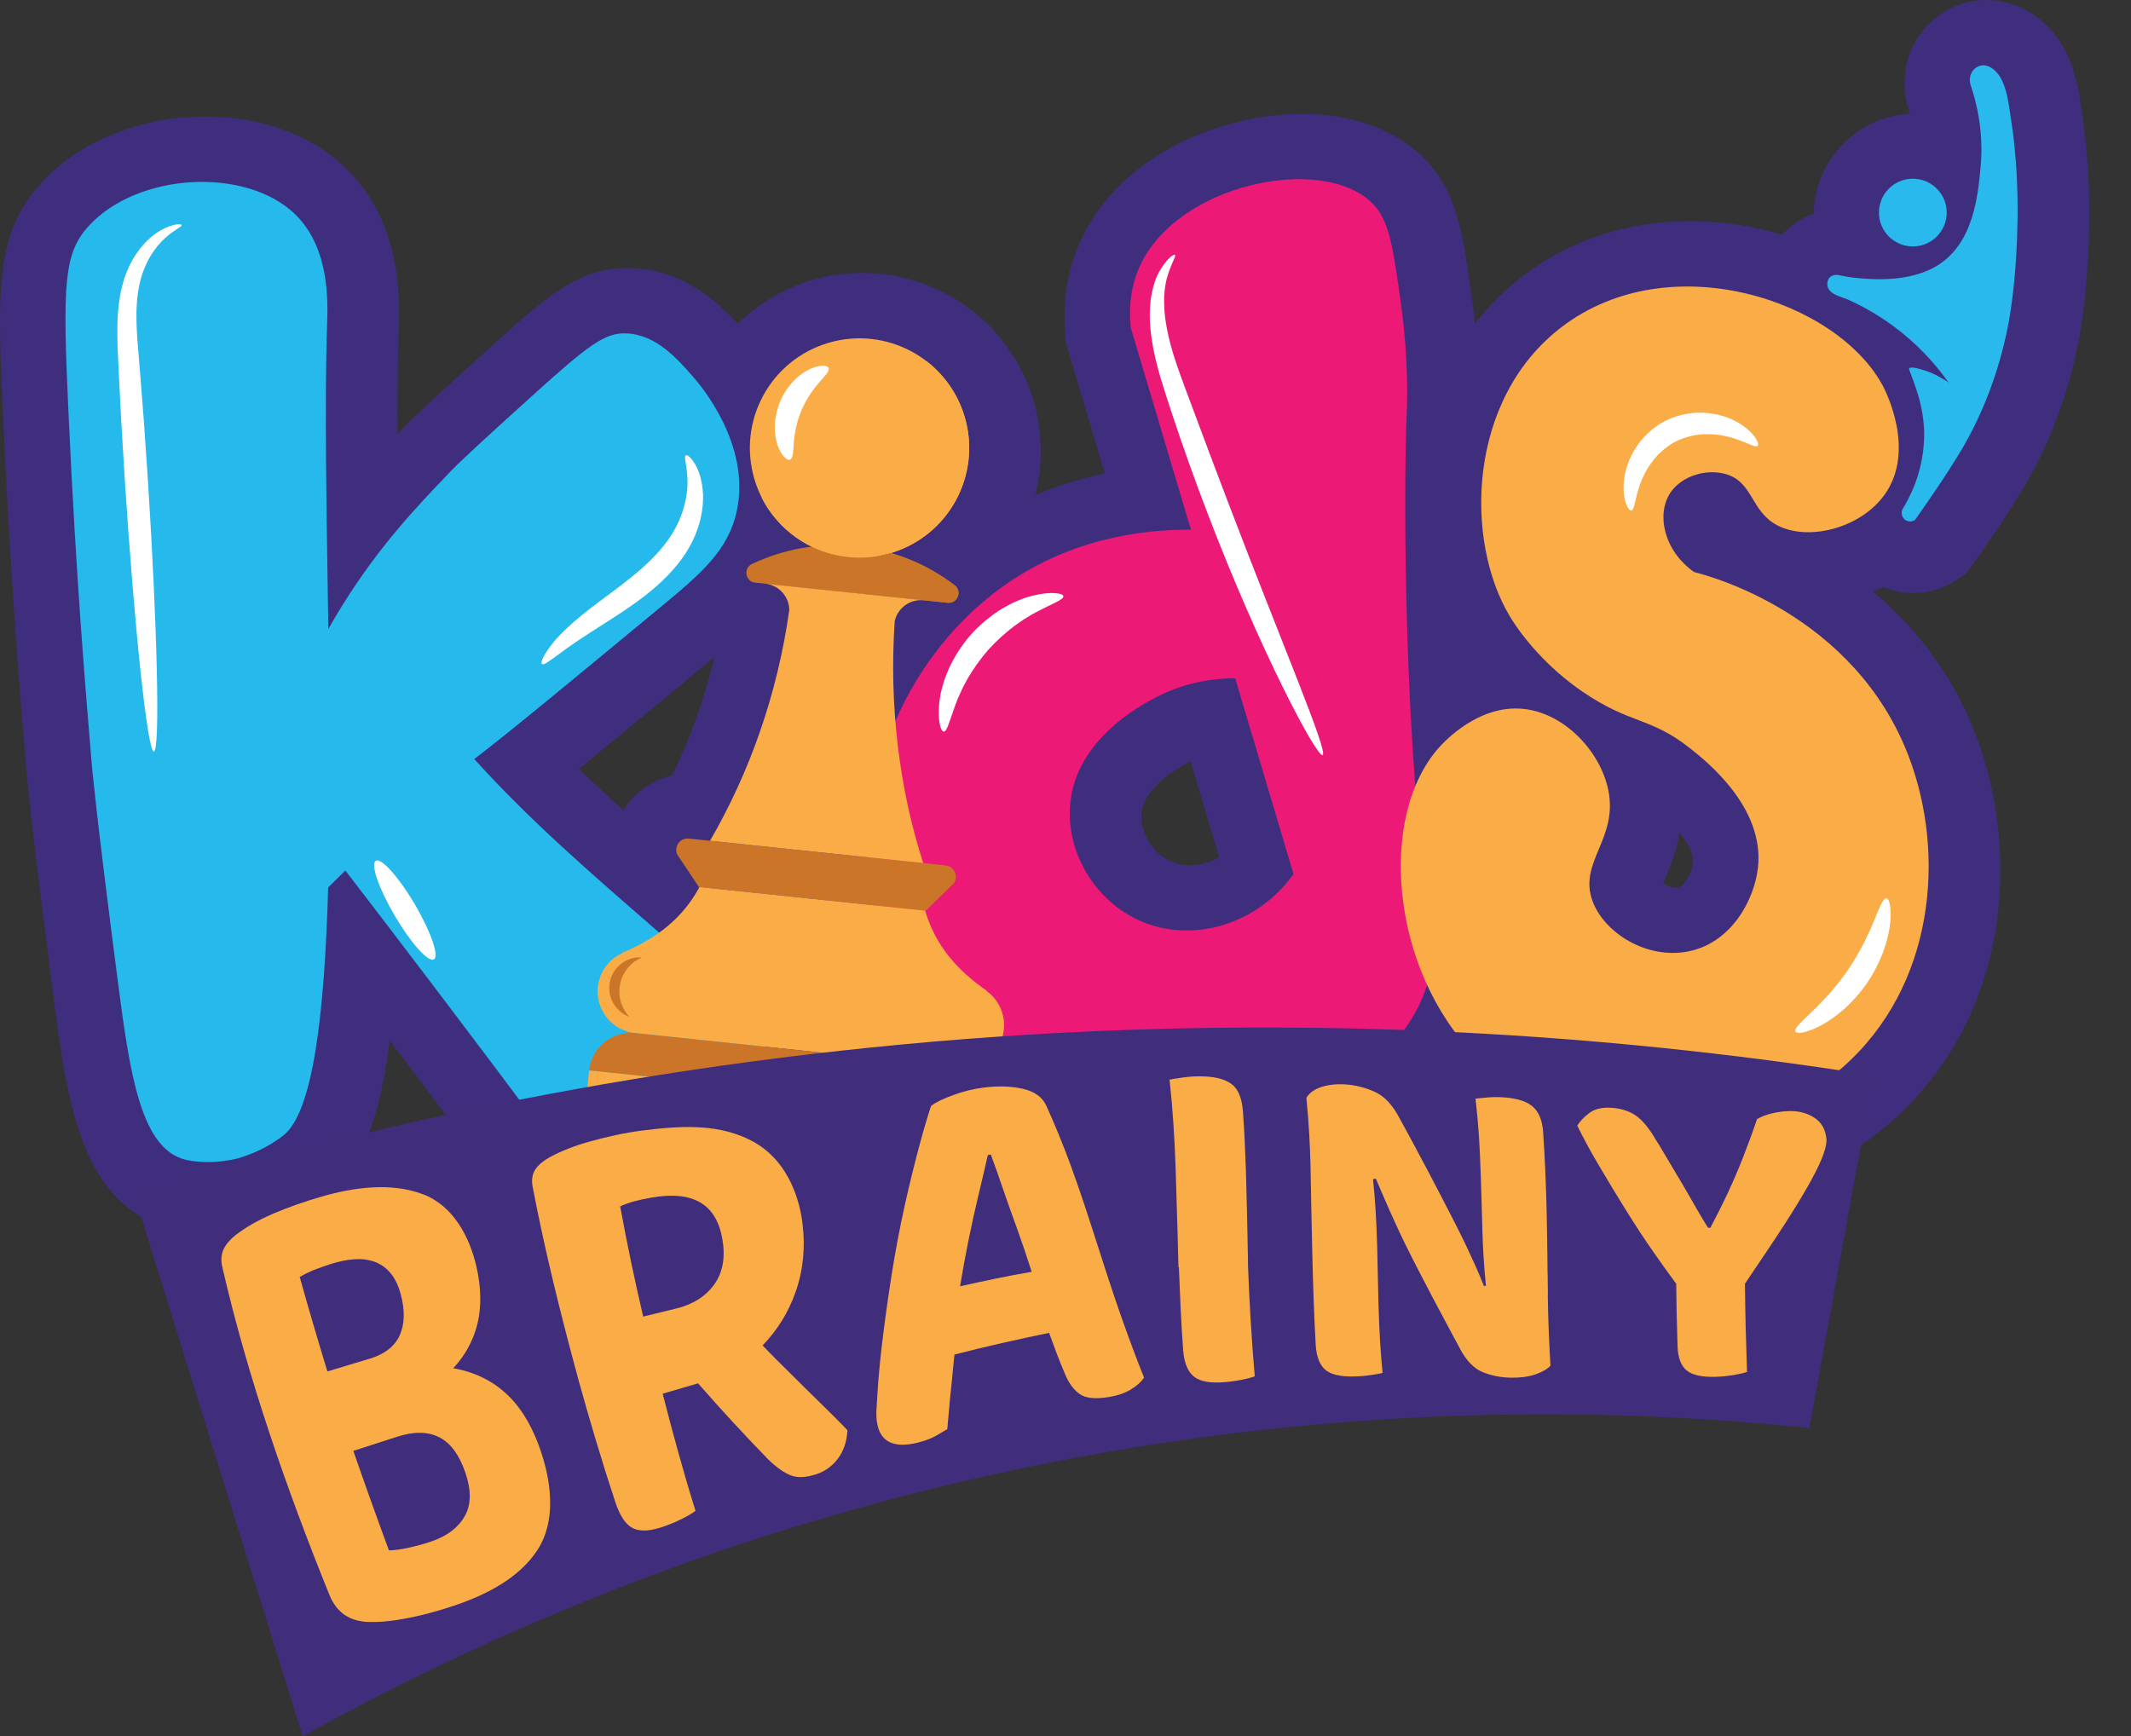 <?xml version="1.0" encoding="UTF-8"?>
<svg id="Layer_1" data-name="Layer 1" xmlns="http://www.w3.org/2000/svg" viewBox="0 0 741.66 604.44">
  <rect x="0" y="0" width="741.66" height="604.44" fill="#333333" stroke="none"/>
  <defs>
    <style>
      .cls-1 {
        fill: #fff;
      }

      .cls-2 {
        fill: #29b9ec;
      }

      .cls-3 {
        fill: #3f2e7e;
      }

      .cls-4 {
        fill: #25b9ec;
      }

      .cls-5 {
        fill: #402d7c;
      }

      .cls-6 {
        fill: #cb7529;
      }

      .cls-7 {
        fill: #faac47;
      }

      .cls-8 {
        fill: #ec1a76;
      }
    </style>
  </defs>
  <path class="cls-3" d="M726.43,55.62c-.43-5.77-1.07-11.38-1.9-16.68l-.27-1.85c-.81-5.56-1.93-13.17-6.16-20.67-5.73-10.14-15.98-16.43-26.75-16.43-6.36,0-12.41,2.11-17.52,6.1-9.39,7.35-13.28,20.08-9.68,31.68l.19.59c.14.4.22.81.34,1.21-18.44,1.1-33.14,16.24-33.48,34.87-4.26,1.48-7.99,4-10.93,7.23-10.24-2.99-21.06-4.67-31.98-4.67-21.74,0-41.83,6.54-58.09,18.92-6.5,4.95-12.11,10.6-16.86,16.75-.29-2.82-.63-5.76-1.05-8.79-3.13-22.66-5.19-37.63-17.1-49.22-9.94-9.69-24.88-15.02-42.05-15.02-27.6,0-63.54,13.96-77.25,44.61-4.56,10.19-6.23,21.44-4.99,33.44l.23,2.21,13.37,44.88c-7.76,1.65-15.92,4.08-24.2,7.59.63-2.48,1.11-5.02,1.43-7.6l.28-1.36v-1.4c.1-1.29.16-2.64.18-4.09,0-.49.01-.98,0-1.5-.02-1.91-.1-3.64-.25-5.21-.04-.41-.08-.82-.14-1.24-.16-1.37-.37-2.78-.65-4.32-.09-.5-.19-1-.3-1.55-.37-1.73-.77-3.3-1.23-4.85-.14-.46-.29-.92-.44-1.34-.4-1.22-.83-2.44-1.36-3.78-.2-.51-.41-1.02-.62-1.53-.64-1.48-1.31-2.91-2.02-4.26-.26-.49-.52-.97-.87-1.58-.55-.99-1.13-1.96-1.84-3.08-.31-.5-.63-.99-.98-1.5-.86-1.26-1.77-2.5-2.66-3.63-.38-.48-.77-.95-1.32-1.59-.69-.82-1.4-1.61-2.13-2.39l-.18-.19c-.39-.42-.79-.84-1.21-1.26-1.04-1.04-2.17-2.08-3.35-3.1-.49-.42-.99-.83-1.47-1.22-.39-.32-.78-.64-1.18-.95l-.02.02c-9.11-7.01-19.93-11.34-31.3-12.53-2.16-.23-4.34-.34-6.5-.34-16.84,0-32.18,6.69-43.39,17.68-7.4-8-19.28-18.67-36.75-19.36-.56-.02-1.12-.03-1.68-.03-17.26,0-28.41,10.1-48.68,28.47-16.7,15.13-24.33,22.04-29.5,27.45-.6.63-1.22,1.27-1.83,1.92-.05-13.28.05-25.54.41-36.23v-.28c.35-10.13,1.25-37.03-18.35-56.05-11.96-11.61-29.36-18-49-18-22.47,0-43.78,8.62-57,23.05C-1.86,81.39-.93,101.5,1.09,145.56c2.6,56.6,5.63,93.05,7.85,119.66l.3,3.6c.06.68,1.47,17.29,9.22,76.95,4.77,36.73,9.28,71.43,38.27,81.21,4.86,1.64,10.44,2.47,16.58,2.47,5.32,0,10.83-.66,15.92-1.9,2.27-.56,14.14-3.76,25.26-12.51,10.88-8.56,17.46-24.18,21.15-52.83,12.55,16.56,25.93,34.34,37.04,49.35,6.16,8.33,18.97,25.65,41.2,27.69,1.37.13,2.76.19,4.13.19,18.53,0,33.32-11.24,43.59-21.25l106.58,11.16,1.75-16.73c14.15,4.4,29.12,6.75,44.05,6.75,17.3,0,33.81-3.17,47.73-9.17,6.6-2.85,22.48-10.57,36.51-24.13,20.85,20.94,50.87,32.94,82.44,32.94,29.01,0,56.46-10.05,77.3-28.31,41.9-36.71,45.16-94.03,29.8-134.55-8.38-22.11-21.81-38.37-35.84-50.19,1.22-.49,2.42-1.03,3.6-1.6,3.25,1.36,6.76,2.1,10.37,2.1h0c5.3,0,10.43-1.55,14.85-4.48l3.43-2.28,2.47-3.29c.1-.14,11.66-16.2,18.5-28.05,11.01-19.09,16.08-37.85,18.39-50.21.66-3.54,1.21-7.1,1.61-10.56l.14-1.19c.1-.85.21-1.69.3-2.53.65-6.04,1.11-12.47,1.35-19.09.37-10.08.21-19.89-.48-29.16ZM579.51,305.92c1.64-3.93,3.9-9.33,5.02-16.07,4.51,5.52,4.86,9.05,4.68,10.62-.37,3.34-2.9,7.98-5.21,8.44-.22.04-.47.07-.73.07-1.59,0-3.24-.75-4.39-1.56.21-.52.43-1.04.62-1.51ZM248.64,228.76c-3.4,14.32-8.32,28.07-14.72,41.14-6.81,1.62-12.83,5.78-16.78,11.79-.08.12-.15.23-.23.35-5.29-4.8-10.41-9.58-15.4-14.42,10.96-8.94,25.18-20.7,44.91-37.03.74-.61,1.47-1.22,2.21-1.83ZM414.36,265.02l9.94,33.38c-3.16,1.8-6.67,2.79-10.23,2.79-2.39,0-4.63-.46-6.67-1.38-5.93-2.66-10.22-9.21-10.19-15.57.04-8.94,10.63-15.83,17.14-19.22Z"/>
  <g>
    <path class="cls-4" d="M229.14,324.4c-24.14-20.94-44.78-38.85-64.08-60.17,12.57-9.64,30.26-24.28,65.09-53.1,13.88-11.49,23.38-19.58,26.3-33.38,4.88-23.09-12.63-43.63-15.17-46.52-5.67-6.47-12.95-14.76-23.26-15.17-7.43-.29-12.85,3.66-33.38,22.25-15.82,14.33-23.73,21.5-28.32,26.3-11.25,11.76-24.5,25.61-37.42,46.52-1.33,2.15-2.9,4.79-4.63,7.85-.57-39.38-1.37-77.72-.43-105.96.26-7.78,1.04-26.62-11.13-38.43-17.08-16.58-54.77-14.55-71.81,4.05-8.77,9.57-9.12,20.31-7.08,64.73,2.7,58.78,5.89,95.87,8.09,122.38,0,0,1.33,16.05,9.1,75.86,4.06,31.24,7.77,56.81,22.25,61.7,4.56,1.54,12.21,1.71,19.22,0,0,0,8.56-2.09,16.18-8.09,10.36-8.15,14.3-42.59,15.55-86.28,1.86-1.86,3.86-3.84,5.99-5.91,14.21,18.45,47.01,61.46,70.5,93.21,4.92,6.65,12.64,17.13,24.27,18.21,14.74,1.36,28.02-13.11,36.41-22.25,8.88-9.67,14.58-15.89,15.17-24.27.97-13.8-12.72-22.06-37.42-43.49Z"/>
    <path class="cls-8" d="M497.72,319.44c-8.92-55.89-9.43-144.76-8.09-177,.07-1.6.7-16.67-2.02-36.41-2.71-19.68-4.07-29.51-10.11-35.4-17.56-17.1-67.98-6.66-80.91,22.25-3.61,8.07-3.58,15.98-3.03,21.24,6.98,23.42,13.96,46.85,20.93,70.27-17.07-.13-42.2,3.13-65.43,19.74-37.51,26.8-58.26,79.91-39.44,126.43,24.03,59.41,99.2,74.91,141.6,56.64,4.14-1.78,40.23-17.9,46.52-48.55,1.76-8.58.6-15.44,0-19.22ZM396.58,320.45c-14.67-6.58-24.34-21.87-24.27-37.42.1-24.89,25.09-37.75,30.34-40.46,9.51-4.89,19-6.45,27.24-6.45,6.77,22.71,13.53,45.43,20.3,68.14-12.77,17.87-35.53,24.29-53.6,16.18Z"/>
    <path class="cls-7" d="M655.28,134.3c-15.75-29.57-73.92-49.28-111.71-20.51-32.91,25.05-33.93,74.27-18.16,100.65,4.35,7.28,12.97,17.81,25.11,26.16,16.96,11.67,23.75,8.83,37.74,19.93,5.79,4.59,25.9,20.57,23.57,41.48-1.24,11.16-9.15,26.2-24.28,29.19-14.36,2.84-29.17-6.37-33.29-17.53-5.02-13.59,8.97-21.56,5.48-38.65-2.79-13.64-15.45-26.93-29.78-28.28-15.52-1.46-27.46,11.58-29.18,13.52-21.32,23.98-16.88,77.37,13,107.64,32.22,32.65,90.92,35.72,127.38,3.77,32.27-28.27,36.06-74.28,23.21-108.17-18.93-49.94-70.08-63.22-74.76-64.36-10.57-7.46-13.2-20.12-8.29-27.57,3.96-6,12.73-8.5,19.42-6.51,9.46,2.83,8.54,12.82,17.69,17.73,10.81,5.8,29.43,1.13,37.77-11.02,10.5-15.32.02-35.72-.91-37.47Z"/>
    <g>
      <circle class="cls-7" cx="299.15" cy="155.92" r="38.16" transform="translate(-31.99 91.52) rotate(-16.52)"/>
      <path class="cls-6" d="M332.23,203.71c-9.62-7.34-21.31-12.21-34.22-13.57-12.91-1.35-25.36,1-36.29,6.18-3.12,1.48-2.32,6.14,1.12,6.5l33.48,3.5,33.48,3.5c3.44.36,5.19-4.03,2.44-6.13Z"/>
      <path class="cls-6" d="M329.14,301.27l-89.43-9.36c-3.01-.31-5.24,2.73-4.04,5.5l7.56,11.35,78.97,8.27,9.74-9.54c1.75-2.46.2-5.9-2.81-6.21Z"/>
      <path class="cls-7" d="M349.38,358.37c.56-5.36-1.85-10.35-5.91-13.32-.03-.02-.06-.04-.09-.06l.1-.07c-10.43-7.24-17.92-15.78-21.5-27.92l-39.27-4.11-39.27-4.11c-6.01,11.14-15.11,17.94-26.81,22.86l.08.09s-.07.03-.1.04c-4.59,2.06-7.98,6.44-8.54,11.81-.84,8.02,4.98,15.21,13.01,16.05l113.31,11.86v-.05c7.59.24,14.18-5.4,14.99-13.06Z"/>
      <path class="cls-6" d="M334.39,371.49l-113.31-11.86c-2.66-.28-5.23.18-7.5,1.2-4.59,2.06-7.98,6.44-8.54,11.81l14.53,1.52,14.53,1.52,84.26,8.82,14.53,1.52,14.53,1.52c.84-8.02-4.98-15.21-13.01-16.05Z"/>
      <polygon class="cls-7" points="276.22 380.08 205.03 372.63 203.51 387.16 274.69 394.61 345.88 402.06 347.4 387.54 276.22 380.08"/>
      <path class="cls-7" d="M322.38,125.65c3.16,6.3,4.62,13.55,3.83,21.08-2.2,20.97-20.98,36.19-41.95,34-7.28-.76-13.87-3.53-19.28-7.69,5.65,11.24,16.72,19.46,30.16,20.87,20.97,2.2,39.75-13.03,41.95-34,1.43-13.69-4.55-26.44-14.72-34.26Z"/>
      <path class="cls-6" d="M332.23,203.71c-6.5-4.96-13.95-8.79-22.08-11.17l-.32.05-43.52,10.6,30.01,3.14,33.48,3.5c3.44.36,5.19-4.03,2.44-6.13Z"/>
      <path class="cls-7" d="M321.31,300.45c-8.39-26.04-11.92-55.08-9.91-84.28,1.04-4.55,5.33-7.71,10.09-7.21l-9.39-.98-36.38-3.81-9.39-.98c4.76.5,8.3,4.48,8.37,9.14-4.12,29.21-13.7,56.38-27.59,80.35l74.21,7.77Z"/>
      <path class="cls-6" d="M215.62,343.82c.51-4.84,3.63-8.77,7.81-10.55-5.7-.38-10.73,3.81-11.33,9.54-.52,4.95,2.43,9.45,6.89,11.11-2.43-2.63-3.77-6.26-3.37-10.1Z"/>
    </g>
    <path class="cls-1" d="M53.57,261.63c-2.21.14-6.77-42.51-10.18-95.28-.85-13.19-1.55-25.76-2.09-37.21-.25-5.7-.57-11.19-.43-16.48.13-5.27.78-10.31,2.11-14.75,2.64-9.04,8.16-14.94,12.62-17.54,4.53-2.66,7.56-2.5,7.63-2.06.19.61-2.4,1.53-5.78,4.58-3.34,2.98-7.37,8.54-8.97,16.42-.83,3.95-1.11,8.44-.96,13.34.15,4.9.69,10.27,1.15,16,.94,11.42,1.87,23.98,2.72,37.17,3.41,52.76,4.38,95.65,2.16,95.79Z"/>
    <path class="cls-1" d="M188.63,231.16c-.86-.61,1.66-5.83,8.22-12.07,3.23-3.12,7.39-6.44,12-9.88,4.61-3.45,9.64-7.07,14.39-11.24,4.72-4.16,8.66-8.6,11.24-13.08,2.6-4.49,4-9.08,4.52-12.98,1.08-7.91-1.39-12.82-.3-13.42.43-.26,1.69.6,3.08,2.87,1.38,2.24,2.72,5.99,2.9,10.79.17,4.78-.87,10.52-3.66,16.22-2.79,5.73-7.25,11.02-12.47,15.63-5.24,4.6-10.65,8.18-15.48,11.3-4.85,3.11-9.14,5.81-12.64,8.2-7.02,4.73-10.89,8.37-11.81,7.67Z"/>
    <path class="cls-1" d="M151,333.96c-1.91,1.13-7.99-5.64-13.57-15.12-5.58-9.48-8.56-18.07-6.64-19.2,1.91-1.13,7.99,5.64,13.57,15.12,5.58,9.48,8.56,18.07,6.64,19.2Z"/>
    <path class="cls-1" d="M460.32,262.86c-1.94.95-21.72-36.08-40.13-84.39-4.62-12.06-8.72-23.66-12.24-34.28-1.73-5.33-3.41-10.32-4.78-15.25-1.36-4.9-2.29-9.62-2.73-14.01-.93-8.78.59-16.3,3.19-20.65,2.51-4.41,4.96-5.9,5.27-5.59.5.42-1.04,2.59-2.4,6.83-1.44,4.2-1.95,10.7-.43,18.62.74,3.96,1.91,8.27,3.48,12.85,1.55,4.55,3.48,9.53,5.39,14.74,3.87,10.43,8.17,21.88,12.75,33.86,18.28,47.96,34.69,86.28,32.63,87.26Z"/>
    <path class="cls-1" d="M328.44,254.67c-1,.03-2.27-3.96-1.48-10.55.13-.82.26-1.67.39-2.56.16-.89.44-1.78.69-2.72.45-1.91,1.26-3.82,2.08-5.86,1.82-3.99,4.37-8.14,7.7-11.98,3.39-3.78,7.2-6.82,10.93-9.13,1.92-1.07,3.72-2.11,5.56-2.79.91-.36,1.75-.75,2.62-1.02.87-.25,1.7-.48,2.5-.71,6.44-1.6,10.56-.83,10.65.17.15,1.2-3.49,2.46-8.65,5.15-.64.34-1.31.7-2.01,1.07-.69.37-1.37.85-2.1,1.28-1.48.82-2.91,1.94-4.46,3.01-3,2.31-6.11,5.05-9.02,8.29-2.85,3.29-5.19,6.71-7.11,9.97-.87,1.67-1.8,3.23-2.43,4.8-.34.77-.73,1.51-1.01,2.24-.28.74-.55,1.45-.81,2.13-2.03,5.45-2.83,9.22-4.04,9.22Z"/>
    <path class="cls-1" d="M624.86,359.09c-.52-1.04,1.97-3.28,5.63-6.79,1.85-1.74,3.93-3.89,6.13-6.32,2.16-2.48,4.42-5.28,6.57-8.38,2.11-3.13,3.89-6.25,5.42-9.17,1.47-2.94,2.71-5.66,3.66-8.01,1.94-4.68,3.11-7.82,4.28-7.71,1.04.08,1.88,3.54,1.23,9.13-.31,2.79-1.1,6.05-2.37,9.55-1.32,3.47-3.16,7.17-5.57,10.74-2.45,3.55-5.22,6.6-7.98,9.1-2.8,2.46-5.55,4.38-8.04,5.69-4.97,2.65-8.49,3.12-8.95,2.18Z"/>
    <path class="cls-1" d="M567.75,177.68c-.52.1-1.24-.72-1.87-2.45-.63-1.72-1.03-4.39-.72-7.69.3-3.3,1.43-7.2,3.75-11.03,2.29-3.82,5.89-7.52,10.63-9.99,4.77-2.4,9.88-3.15,14.32-2.78,4.46.36,8.29,1.72,11.14,3.41,2.86,1.68,4.79,3.56,5.82,5.08,1.04,1.52,1.28,2.58.9,2.95-.87.83-3.86-1.35-9.01-2.83-2.56-.76-5.68-1.29-9.09-1.2-3.4.07-7.05.86-10.41,2.53-3.32,1.74-6.09,4.25-8.14,6.97-2.06,2.71-3.46,5.55-4.33,8.07-1.81,5.05-1.79,8.75-2.97,8.97Z"/>
    <path class="cls-1" d="M274.98,160.01c-.93.45-2.98-1.17-4.33-4.96-.69-1.88-1.05-4.26-1-6.91.11-2.64.68-5.53,1.84-8.36,1.2-2.81,2.88-5.24,4.68-7.16,1.86-1.89,3.81-3.3,5.63-4.12,3.66-1.69,6.25-1.36,6.58-.38.4,1.1-1.23,2.65-3.25,4.99-1.04,1.15-2.12,2.59-3.23,4.2-1.06,1.66-2.1,3.52-3,5.58-.85,2.08-1.44,4.13-1.89,6.05-.38,1.92-.65,3.7-.74,5.25-.26,3.08-.22,5.33-1.28,5.81Z"/>
    <g>
      <path class="cls-2" d="M638.22,95.77c.48-.12,1.02-.13,1.6-.02,1.72.33,3.38.7,5.13.88,5.6.59,19.87,2.09,30.05-4.67,11.87-7.89,13.37-23.83,14.3-33.61,1.18-12.51-1.41-22.72-3.46-28.75-.69-2.22-.03-4.55,1.6-5.83,3.38-2.64,7.1.24,8.82,3.29,2.4,4.24,2.9,9.74,3.64,14.48.77,4.89,1.31,9.81,1.68,14.75.66,8.82.76,17.69.43,26.52-.21,5.81-.61,11.62-1.23,17.4-.13,1.17-.28,2.33-.42,3.49-.25,2.1-.66,5.22-1.36,8.96-1.47,7.83-5.4,24.98-15.61,42.68-6.1,10.58-16.93,25.66-16.93,25.67-1.16.77-2.7.64-3.69-.3-.96-.9-1.2-2.36-.59-3.54,2.36-3.8,6.93-12.29,7.46-24.07.19-4.29-.33-8.58-1.32-12.75-.94-3.97-2.38-7.72-3.81-11.53-.63-1.66,3.23-.47,3.76-.33,2.66.69,5.22,1.74,7.56,3.19.74.46,2.06,1.08,2.56,1.81-3.51-5.02-8.87-11.57-16.65-17.82-3.92-3.15-8.12-5.96-12.52-8.37-1.85-1.01-3.74-1.96-5.66-2.84-2.56-1.17-7.66-1.95-7.59-5.65.03-1.61.93-2.72,2.25-3.04Z"/>
      <circle class="cls-2" cx="665.73" cy="74" r="11.79"/>
    </g>
  </g>
  <path class="cls-5" d="M46.83,416.21c19.5,62.74,39,125.48,58.51,188.23,56.71-31.54,140.84-70.21,248.55-92.95,112.98-23.85,209.7-21.26,275.84-14.37,7.45-40.91,14.9-81.82,22.35-122.72-80.13-12.73-184.05-21.84-304.61-13.55-120.92,8.32-222.88,31.69-300.63,55.37Z"/>
  <g>
    <path class="cls-7" d="M177.24,486.16c-4.9-4.91-11.02-8.17-18.35-9.67-.37-.08-.77-.12-1.15-.19,3.97-4.28,6.7-9.15,8.19-14.59,1.75-6.42,1.56-13.52-.13-20.86-2.38-10.34-8.08-21.11-18.47-25.08-11.19-4.28-24.21-2.48-35.5.8-5.83,1.69-11.46,3.64-16.75,5.91-5.29,2.27-9.62,4.78-13.01,7.4-1.78,1.37-3.18,2.92-4.1,4.69-.92,1.77-1.19,3.93-.62,6.4,8.81,38.34,22.38,77.35,37.28,114.17,2.56,6.32,7.16,9.24,13.61,9.47,3.19.11,6.63-.17,10.23-.74,3.6-.58,7.07-1.31,10.41-2.19,3.34-.88,6.3-1.79,8.83-2.63,11.07-3.68,22.86-9.52,29.35-19.5,6.51-10.01,4.86-23.35,1.23-34.2-2.56-7.67-6.17-14.3-11.07-19.21ZM110.02,441.79c2.34-.91,4.61-1.67,6.8-2.28,6.11-1.7,11.1-1.61,14.89.3,3.79,1.91,6.34,5.42,7.75,10.68,1.5,5.59,1.41,10.4-.33,14.3-1.69,3.77-5.15,6.55-10.26,8.11-5,1.53-9.66,2.88-14.92,4.51-3.34-10.93-6.56-21.87-9.63-32.87,1.46-.92,3.36-1.84,5.7-2.75ZM161.74,527.79c-2.27,4-6.09,6.88-11.48,8.74-2.38.82-4.94,1.54-7.69,2.16-2.75.62-5.15.96-7.21,1-4.25-11.51-8.37-23.05-12.39-34.64,5.47-1.78,10.19-3.31,15.48-4.99,0,0,0,0,0,0,5.79-1.85,10.67-1.71,14.56.32,3.89,2.03,6.86,6.15,8.91,12.12,2.17,6.29,2.08,11.28-.18,15.27Z"/>
    <path class="cls-7" d="M280.05,483.03c-3.24-3.18-6.67-6.58-10.29-10.21-1.45-1.45-2.89-2.95-4.34-4.47,5.12-5.3,8.96-11.47,11.48-18.62,2.68-7.61,3.42-15.64,2.41-23.8-1.37-11.09-6.46-22.28-16.36-28.06-12.21-7.13-26.56-5.96-39.78-4.28-5.98.76-11.97,2.16-17.53,3.67-5.57,1.51-10.35,3.42-14.26,5.54-2.11,1.14-3.81,2.5-4.96,4.13-1.15,1.64-1.51,3.7-1.04,6.19,4.25,22.31,9.78,44.49,15.77,66.53,0,0,0,0-.01,0,4.01,14.5,8.28,28.94,13,43.19,1.72,5.19,3.84,8.13,6.43,9.27,2.59,1.14,6.22.8,10.93-.9,2.2-.79,4.3-1.7,6.3-2.73,2-1.03,3.42-1.88,4.26-2.56-4.21-13.47-7.92-27.1-11.43-40.77,3.7-1.1,7.68-2.26,12.33-3.61,7.79,8.93,15.69,17.52,23.94,26,2.64,2.71,5.21,4.61,7.73,5.8,2.52,1.19,5.7,1.09,9.55-.19,3.02-1.01,5.5-2.8,7.48-5.46,1.98-2.66,3.07-5.88,3.28-9.82-1.59-1.69-3.65-3.77-6.22-6.31-2.56-2.53-5.45-5.37-8.69-8.55ZM223.85,458.32c-2.96-12.73-5.67-25.52-8-38.38,1.54-.72,3.17-1.3,4.88-1.76,1.72-.45,3.63-.87,5.75-1.25,7.47-1.33,13.26-.75,17.34,1.71,4.08,2.46,6.56,6.67,7.61,12.82,1.07,6.29.12,11.53-2.86,15.67-2.98,4.13-7.36,6.95-13.24,8.37-4.59,1.11-6.89,1.67-11.48,2.81Z"/>
    <path class="cls-7" d="M381.45,431.79c-2.89-9.04-5.75-17.74-8.72-25.89-2.98-8.15-5.95-15.19-8.58-20.99-1.33-2.93-4.02-4.96-8.17-5.9-4.15-.95-8.73-1.04-13.71-.41-3.48.44-6.99,1.3-10.52,2.59-3.54,1.29-6.12,2.56-7.71,3.79-1.07,3.21-2.45,7.76-4.09,13.89-1.64,6.13-3.38,13.11-5.12,20.97-1.74,7.86-3.28,16.07-4.6,24.45-1.31,8.38-2.37,16.21-3.23,23.32-.86,7.12-1.33,12.92-1.61,17.33-.15,2.29-.29,4.31-.37,6.01-.08,1.71.02,3.28.29,4.72.67,3.47,2.34,5.63,4.99,6.62,2.65.99,6.17.79,10.57-.51,1.99-.59,3.68-1.28,5.08-2.1,1.39-.81,2.64-1.55,3.74-2.21.2-1.94.38-4.03.56-6.28.18-2.24.41-4.66.69-7.24.28-2.58.55-5.26.79-8.02.13-1.49.29-2.96.46-4.4,10.92-2.84,21.89-5.27,32.93-7.56,1.81,5.02,3.18,8.71,5.58,14.44,1.38,3.3,3.18,5.61,5.27,6.98,2.08,1.37,5.35,1.65,9.75.95,3.11-.49,5.7-1.36,7.81-2.63,2.1-1.27,3.64-2.65,4.64-4.16-2.52-6.25-5.23-13.48-8.12-21.73-2.89-8.25-5.71-16.98-8.6-26.02ZM340.57,415.92c1.23-5.18,2.32-9.78,3.23-13.85.42-.06.62-.09,1.04-.15,1.26,3.38,2.66,7.31,4.18,11.79,1.53,4.49,3.26,9.29,5.09,14.35,1.7,4.72,3.34,9.63,4.96,14.66-8.78,1.5-15.47,2.96-24.93,5.03.84-5.1,1.77-10.22,2.8-15.34,1.17-5.81,2.39-11.32,3.62-16.5Z"/>
    <path class="cls-7" d="M434.36,440.1c-.16-10.69-.42-21.45-.72-32.08,0-.27-.01-.54-.02-.81,0,0,0,0-.01,0-.24-6.81-.52-13.6-1.02-20.32-.34-4.63-1.68-7.77-3.89-9.47-2.2-1.7-5.62-2.63-10.25-2.74-2.16-.05-4.33.07-6.51.37-2.19.3-3.82.56-4.89.77,1.13,10.4,1.78,20.93,2.13,31.38,0,0,0,0,0,0,.18,7.33.45,14.71.66,22.03.12,3.93.19,7.91.3,11.86.05,0,.1,0,.15,0,.39,9.67.77,19.49,1.5,29.02.35,4.52,1.76,7.62,3.92,9.23,2.16,1.6,5.6,2.18,10.27,1.81,2.18-.17,4.29-.46,6.33-.87,2.04-.41,3.5-.81,4.39-1.19-1.13-13.01-1.88-25.91-2.37-38.96,0,0,0,0,.01,0Z"/>
    <path class="cls-7" d="M538.72,450.89c-.19-19-.36-38.11-1.66-56.91-.27-3.96-1.52-6.9-3.52-8.7-2.01-1.8-5.22-2.87-9.6-3.24-2.14-.18-4.16-.19-6.06-.03-1.9.16-3.35.3-4.34.42,1.17,10.78,1.44,16.06,1.81,26.58.22,6.26.39,12.81.58,19.66.16,6,.56,12.31,1.23,18.91-.23.05-.44.09-.68.13-.96-2.43-1.96-4.81-3.01-7.15-1.05-2.33-2.15-4.71-3.29-7.11-1.15-2.41-2.3-4.75-3.45-7-6.52-12.77-13.19-25.49-20.12-38.07-2.27-4.12-5.03-6.91-8.19-8.33-3.16-1.43-6.45-2.28-9.86-2.54-3.1-.24-5.92.03-8.46.81s-4.35,2.05-5.43,3.81c.92,9.78,1.23,15.93,1.45,24.13,0,0-.02,0-.02,0,.44,20.6.68,41.51,1.8,61.79.23,4.24,1.48,7.23,3.42,8.83,1.94,1.6,5.16,2.34,9.63,2.28,2.03-.03,4.02-.19,5.97-.47,1.95-.29,3.37-.54,4.27-.76-1.04-10.4-1.43-21.04-1.6-31.42-.07-3.99-.18-8.14-.28-12.36-.11-4.22-.29-8.62-.57-13.17-.21-3.47-.52-6.98-.89-10.51.33-.06.63-.11.98-.17,1.09,2.55,2.18,5.06,3.25,7.54,1.07,2.48,2.16,4.93,3.27,7.34,1.11,2.41,2.22,4.86,3.39,7.23,6.15,12.48,12.92,25.01,19.5,37.29,2.17,4.04,4.81,6.76,7.88,7.98,3.07,1.22,6.33,1.86,9.77,1.9,3.24.04,6.02-.32,8.35-1.1,2.33-.77,4.12-1.8,5.37-3.06-.58-10.05-.82-17.31-.93-24.55.02,0,.04,0,.06,0ZM538.42,428.77s.1,8.84.18,14.77c-.01,0-.02,0-.04,0-.04-4.43-.14-14.78-.14-14.78Z"/>
    <path class="cls-7" d="M635.65,396.45c-.29-3.28-1.72-5.77-4.21-7.38-2.49-1.62-5.45-2.39-8.83-2.3-1.85.05-3.78.3-5.79.77-2.01.46-3.77,1.13-5.3,1.99-1.73,5.13-3.43,9.67-5.03,13.74-1.6,4.08-3.29,7.99-5.06,11.79-1.76,3.8-3.82,7.9-6.16,12.33-.32,0-.48,0-.8,0-.33-.48-1.07-1.69-2.23-3.63-1.16-1.94-2.53-4.29-4.1-7.06-1.58-2.77-3.19-5.53-4.85-8.27-1.66-2.74-3.11-5.2-4.35-7.33-1.24-2.13-2.11-3.54-2.57-4.18-2.29-4.01-4.65-6.9-6.98-8.54-2.33-1.65-5.27-2.57-8.78-2.77-3.1-.17-5.56.42-7.41,1.78-1.85,1.36-3.27,2.85-4.25,4.45,1.99,4.11,4.48,8.72,7.47,13.77,2.98,5.05,6.08,10.19,9.32,15.41,3.24,5.22,6.49,10.19,9.8,14.93,2.8,4.02,5.41,7.64,7.84,10.93.08,7.18.17,12.53.46,21.65.13,4.03,1.2,6.9,3.16,8.51,1.96,1.61,5.3,2.37,10.06,2.23,2.12-.07,4.21-.27,6.27-.62,2.06-.35,3.63-.71,4.69-1.08-.34-10.24-.64-20.48-.71-30.72,5.47-8.13,10.09-14.92,13.7-20.53,3.82-5.94,6.83-10.91,9.05-14.92,2.21-4.01,3.71-7.22,4.54-9.57.82-2.34,1.17-4.15,1.06-5.38Z"/>
  </g>
</svg>